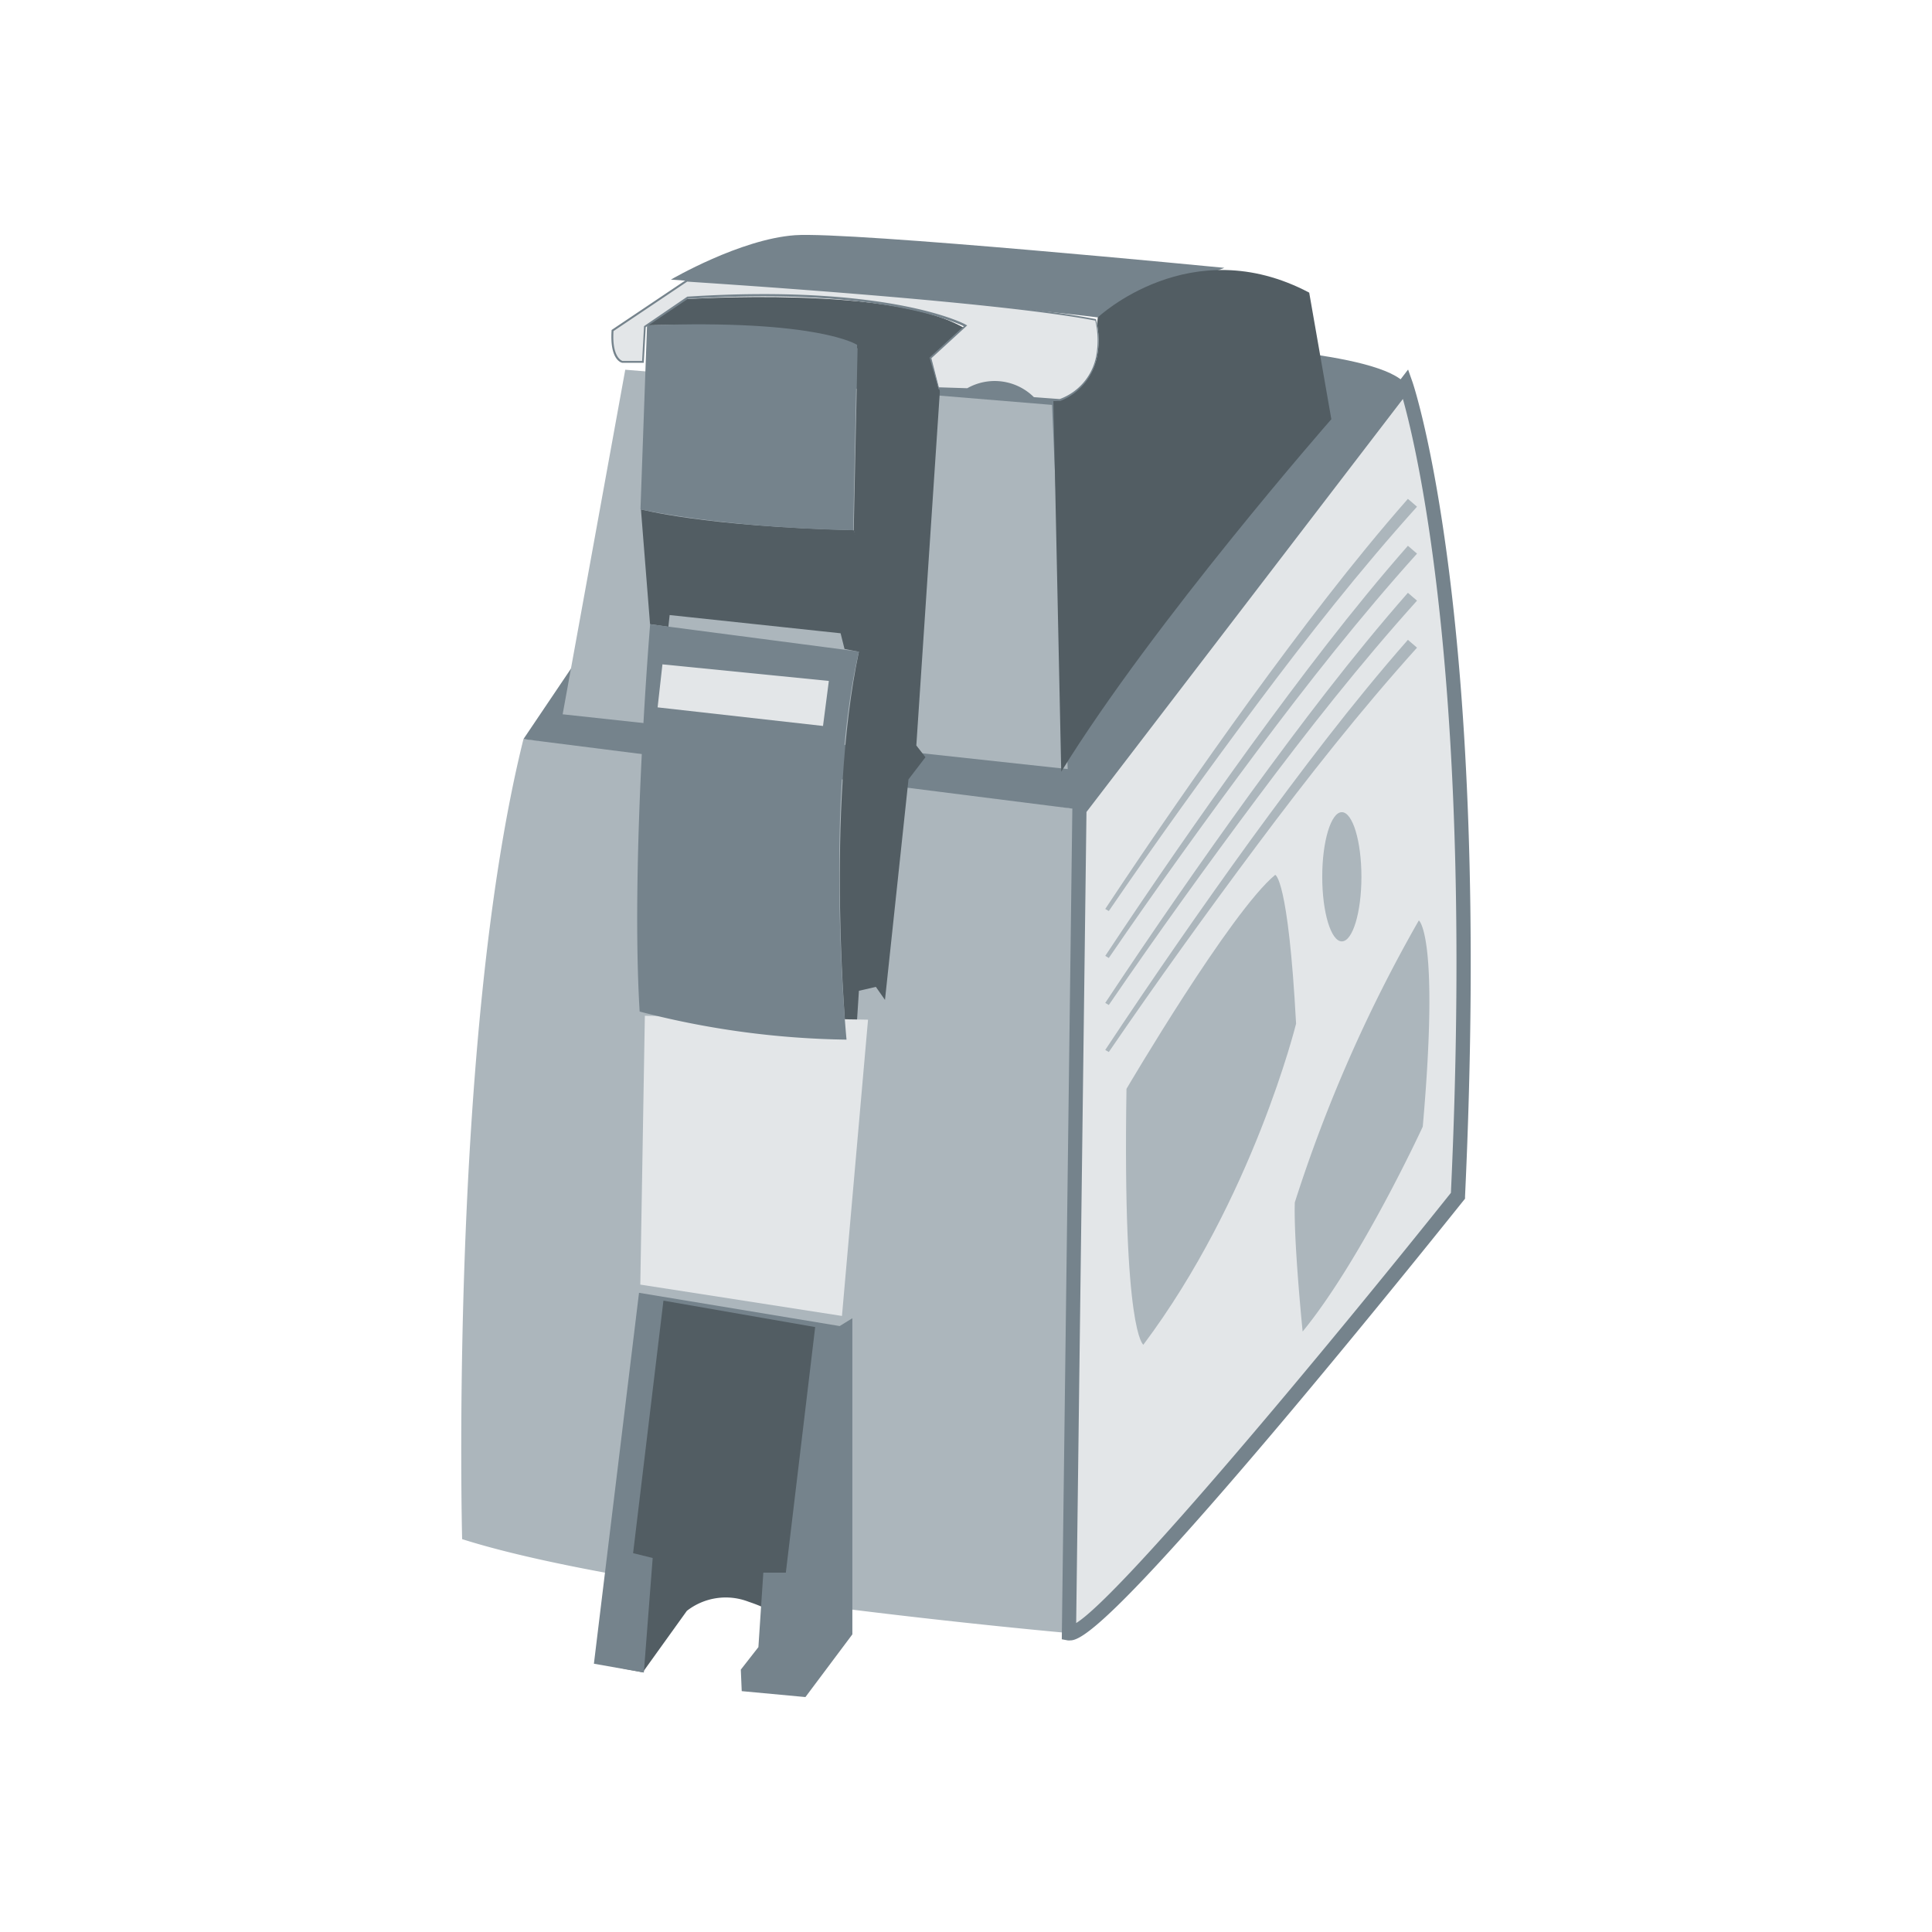 <svg id="Layer_1" data-name="Layer 1" xmlns="http://www.w3.org/2000/svg" viewBox="0 0 212 212"><defs><style>.cls-1{fill:#75838c;}.cls-2{fill:#acb6bc;}.cls-3{fill:#e3e6e8;}.cls-4{fill:#525d63;}</style></defs><title>Artboard 61 copy 551</title><path class="cls-1" d="M73.62,30.68s7.59-4.44,13.61-4.87,47.12,3.58,47.12,3.58l-13.89,5.44S106.13,33,73.62,30.68Z"/><path class="cls-2" d="M118.45,88.83a852.4,852.4,0,0,1-1.15,90.37S69.9,175,50.71,168.89c0,0-1.43-55,6.73-87.79C57.44,81.1,80.07,83,118.45,88.83Z"/><path class="cls-3" d="M160,131.22s-38.81,48.69-42.68,48l1.15-90.37,35.8-46.69S163,67.06,160,131.22Z"/><path class="cls-1" d="M117.45,180a1.5,1.5,0,0,1-.29,0l-.65-.12,1.16-91.29.16-.21,36.68-47.83.48,1.36c.09.25,8.75,25.8,5.77,89.37v.25l-.16.2c-.1.12-9.83,12.32-19.9,24.27C121.9,178.28,118.6,180,117.45,180Zm1.77-90.9-1.13,89c4.94-3.06,27.31-29.91,41.12-47.21,2.54-54.72-3.56-81-5.27-87.11Z"/><path class="cls-1" d="M57.44,81.1,86.8,37.56s61.73-2.29,67.45,4.58l-35.8,46.69Z"/><polygon class="cls-2" points="68.61 40.57 61.74 78.38 117.16 84.39 115.44 44.43 68.61 40.57"/><path class="cls-4" d="M116.45,84.68,115.59,44s4,.57,4.87-9.17c0,0,10.17-9.6,23.2-2.72L146.09,46S126.61,68.21,116.45,84.68Z"/><path class="cls-4" d="M70.65,143.14l-2.9,37.59.49,2.34,2.29.43,4.84-6.74a6.94,6.94,0,0,1,6.77-1c4.19,1.4,3.76,2.58,3.76,2.58l3.87-17.62.43-15.47-18.37-3Z"/><polygon class="cls-1" points="70.12 141.86 92.14 145.51 93.53 144.65 93.53 179.34 88.38 186.22 81.39 185.57 81.29 183.21 83.22 180.74 83.76 172.57 86.23 172.57 89.45 145.62 72.8 142.72 69.47 170.43 71.62 170.96 70.65 183.53 65.17 182.56 70.12 141.86"/><path class="cls-4" d="M92.89,114.11s-2.36-25,1.36-42.61c0,0,.72-8.74-.57-13.32l.43-20.34s6.44-5,11.89-1.72l-3.44,3.29.57,3.58-2.58,38.81,1,1.29-1.86,2.43-2.58,24.2-1-1.43-1.86.43L94,112.6Z"/><path class="cls-4" d="M71,35.7l4-2.86S98.4,31.26,106,36.13L94.68,38.56S90.81,35.27,71,35.7Z"/><path class="cls-4" d="M71.33,68.49l-1-12.6s6.73,1.86,23.34,2.29c0,0,2.15,4.44,1.15,13.46l-2.15-.43-.43-1.72-18.76-2-.14,1.29Z"/><path class="cls-1" d="M71,35.7l-.72,20.19s8.74,2,23.34,2.29l.43-20.34S89.81,35,71,35.7Z"/><path class="cls-3" d="M67.22,36.27l8.16-5.48s33.3,2,44.9,4.3c0,0,1.83,6.44-4,8.81l-2.9-.21s-2.69-3.11-7.2-1L103,42.61l-.86-3.33L106,35.73s-8.06-4.51-30.5-3.11l-4.73,3.22-.21,3.87H68.29S67,39.49,67.22,36.27Z"/><path class="cls-1" d="M116.32,44h0l-2.94-.22,0,0s-2.69-3-7.07-.94h0l-3.3-.11L102,39.24l0,0,3.76-3.44c-1.13-.55-9.66-4.32-30.29-3L70.86,35.9l-.22,3.91H68.29c-.07,0-1.4-.27-1.18-3.55v-.05l0,0,8.19-5.5h0c.33,0,33.44,2.07,44.91,4.3h.06l0,.06a9.67,9.67,0,0,1,.19,3.56A6.54,6.54,0,0,1,116.34,44Zm-2.87-.42,2.83.21a6.26,6.26,0,0,0,4.08-5.2,9.52,9.52,0,0,0-.17-3.41C108.84,33,76.66,31,75.41,30.9l-8.09,5.43c-.19,3,1,3.28,1,3.28h2.14l.21-3.82,0,0,4.75-3.24h0C97.7,31.13,106,35.6,106,35.64l.13.07-3.93,3.6.82,3.19,3.12.1A6.11,6.11,0,0,1,113.45,43.58Z"/><polygon class="cls-3" points="70.76 111.46 70.26 140.96 92.39 144.4 95.25 111.89 70.76 111.46"/><path class="cls-1" d="M94.25,71.5l-22.91-3S69.18,94.42,70.19,111a94.94,94.94,0,0,0,22.7,3.08S90.38,88,94.25,71.5Z"/><path class="cls-2" d="M121.28,99.74q7.72-11.66,15.93-23c5.49-7.53,11.13-15,17.28-22l1,.86c-6.21,6.9-12,14.24-17.55,21.67s-11,15-16.27,22.7Z"/><path class="cls-2" d="M121.28,104.89q7.72-11.66,15.93-23c5.49-7.53,11.13-15,17.28-22l1,.86c-6.21,6.9-12,14.24-17.55,21.67s-11,15-16.27,22.7Z"/><path class="cls-2" d="M121.28,110.05q7.72-11.66,15.93-23c5.49-7.53,11.13-15,17.28-22l1,.86c-6.21,6.9-12,14.24-17.55,21.67s-11,15-16.27,22.7Z"/><path class="cls-2" d="M121.28,115.21q7.72-11.66,15.93-23c5.49-7.53,11.13-15,17.28-22l1,.86c-6.21,6.9-12,14.24-17.55,21.67s-11,15-16.27,22.7Z"/><ellipse class="cls-2" cx="147.24" cy="96.21" rx="2.15" ry="7.09"/><polygon class="cls-3" points="72.69 72.9 72.16 77.62 90.31 79.66 90.95 74.72 72.69 72.9"/><path class="cls-2" d="M123.61,119.48S135.06,100,139.93,96c0,0,1.43.29,2.29,16.33,0,0-4.73,19.19-16.76,35.23C125.47,147.55,123.18,146.4,123.61,119.48Z"/><path class="cls-2" d="M142.08,131.94A160.94,160.94,0,0,1,155.69,101s2.29,1.58.43,22.63c0,0-6.73,14.61-13.18,22.48C142.94,146.12,141.94,136.23,142.08,131.94Z"/></svg>